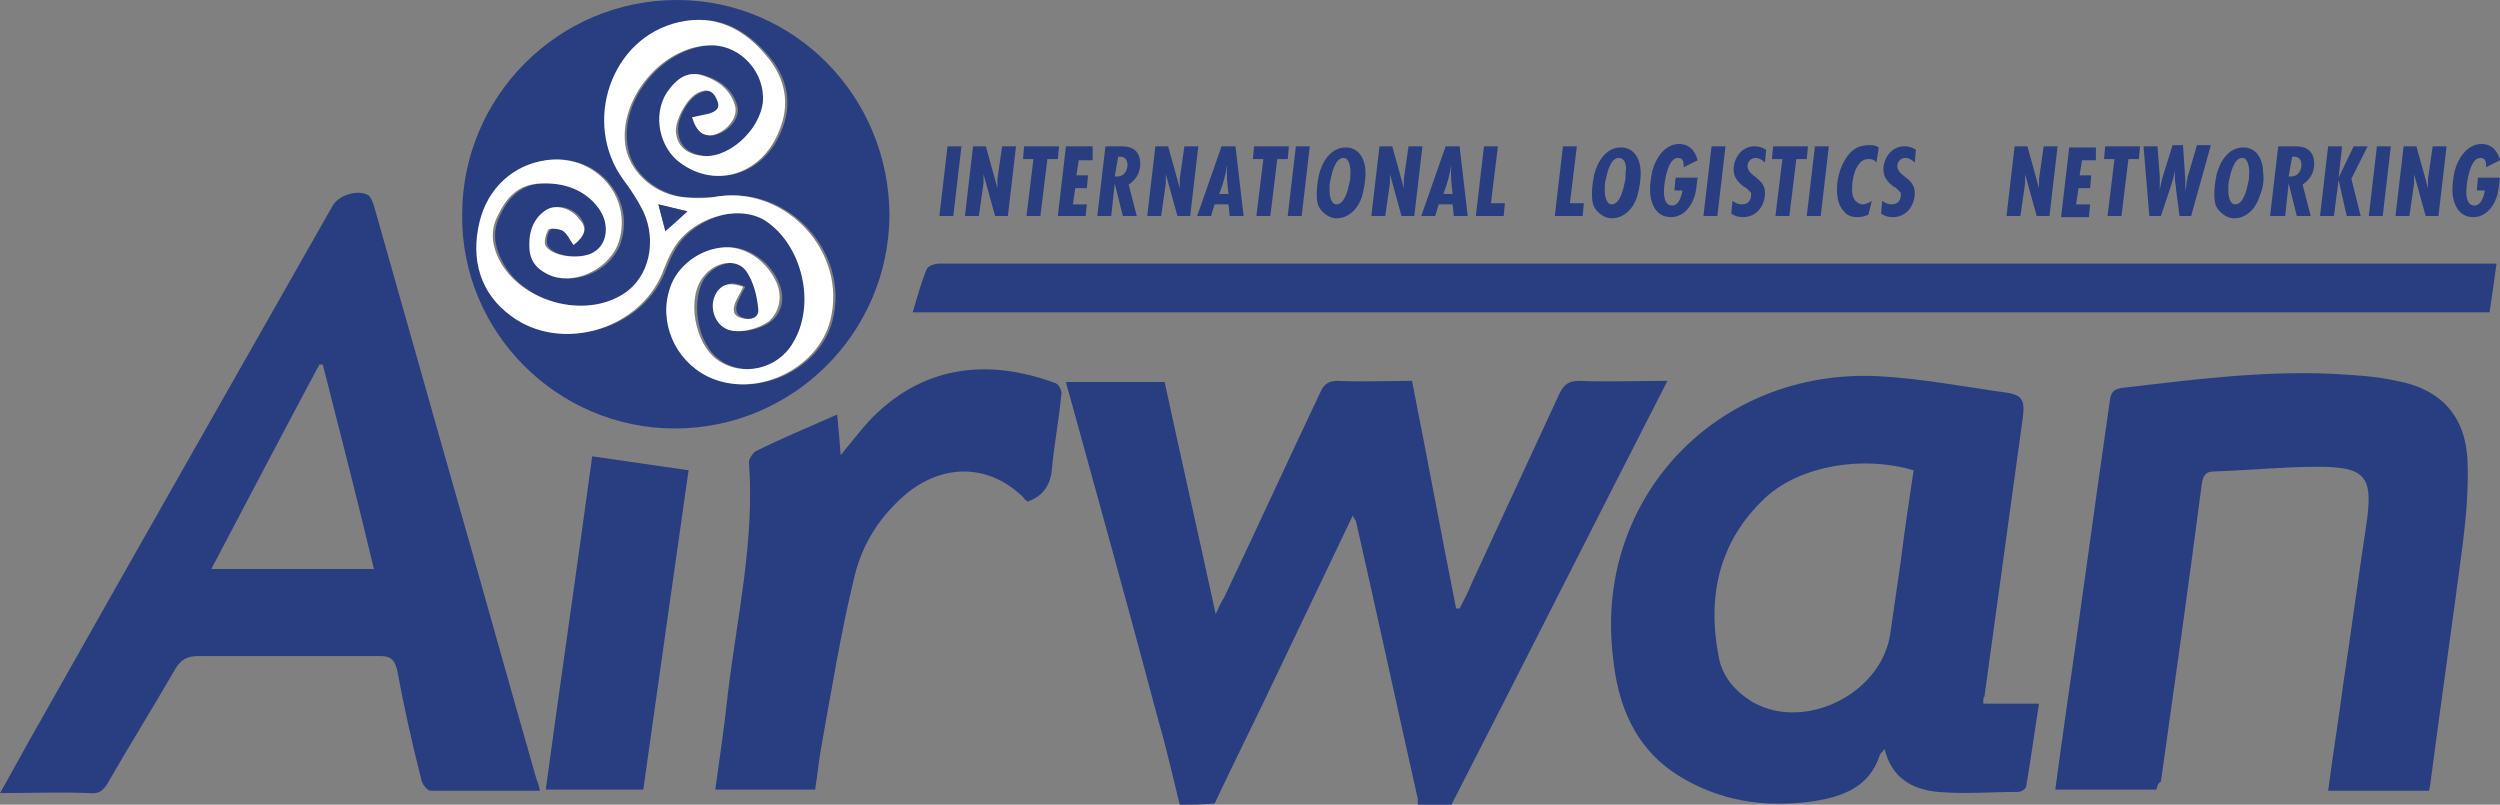 <?xml version="1.0" encoding="utf-8"?>
<!-- Generator: Adobe Illustrator 24.3.0, SVG Export Plug-In . SVG Version: 6.00 Build 0)  -->
<svg version="1.1" id="Calque_1" xmlns="http://www.w3.org/2000/svg" xmlns:xlink="http://www.w3.org/1999/xlink" x="0px" y="0px"
	 viewBox="0 0 215.3 69.3" style="enable-background:new 0 0 215.3 69.3;" xml:space="preserve">
<rect x="0" y="0" width="215.3" height="69.3" fill="#808080" stroke="none"/>
<style type="text/css">
	.st0{display:none;}
	.st1{fill:#293E81;}
	.st2{fill:#FFFFFF;}
</style>
<g id="Calque_1_1_" class="st0">
</g>
<g id="Calque_2_1_">
	<path class="st1" d="M101.6,69.3c-0.6-2.4-1.1-4.7-1.8-7.1c-2.5-9.4-5.1-18.8-7.7-28.2c-0.1-0.3-0.2-0.7-0.3-1.1c2.8,0,5.6,0,8.5,0
		c1.4,6.5,2.9,13.1,4.4,20c0.3-0.7,0.5-1.1,0.7-1.4c2.8-5.9,5.5-11.8,8.3-17.7c0.3-0.7,0.7-1,1.5-1c2.1,0.1,4.2,0,6.4,0
		c1.3,6.5,2.5,13.1,3.8,19.6c0.1,0,0.2,0,0.3,0c0.4-0.8,0.8-1.5,1.1-2.3c2.5-5.4,5-10.8,7.5-16.2c0.4-0.8,0.8-1.1,1.7-1.1
		c2.4,0.1,4.9,0,7.6,0c-6.3,12.3-12.4,24.4-18.6,36.5c-1,0-1.9,0-2.9,0c0-0.2,0-0.3,0-0.5c-1.8-8-3.5-15.9-5.3-23.8
		c0-0.2-0.2-0.3-0.3-0.6c-2.2,4.6-4.3,9-6.4,13.4c-1.8,3.8-3.7,7.6-5.5,11.4C103.5,69.3,102.5,69.3,101.6,69.3z"/>
	<path class="st1" d="M46.5,68.1c-3.2,0-6.3,0-9.4,0c-0.3,0-0.7-0.5-0.8-0.9c-0.8-3.1-1.5-6.3-2.1-9.5c-0.2-0.8-0.5-1.2-1.4-1.2
		c-5.2,0-10.5,0-15.7,0c-1,0-1.5,0.3-2,1.1c-1.9,3.3-3.9,6.5-5.8,9.8c-0.4,0.7-0.8,1-1.6,0.9c-2.5-0.1-5,0-7.7,0
		c1.2-2.1,2.2-4,3.3-5.9c8.4-14.9,16.9-29.8,25.3-44.6c0.5-1,2.2-1.5,3.1-1c0.2,0.1,0.4,0.6,0.5,0.9c2.2,7.8,4.4,15.5,6.6,23.3
		c2.5,8.7,4.9,17.4,7.4,26.1C46.3,67.3,46.4,67.6,46.5,68.1z M27.8,31.4c-0.1,0-0.2,0-0.3,0c-3.1,5.8-6.2,11.7-9.3,17.6
		c4.8,0,9.3,0,14,0C30.8,43.1,29.3,37.3,27.8,31.4z"/>
	<path class="st1" d="M170.8,60.6c1.6,0,3.1,0,4.8,0c-0.4,2.5-0.7,4.8-1.1,7.1c0,0.2-0.4,0.5-0.7,0.5c-2.3,0-4.6,0.2-6.9,0
		c-2.2-0.2-4-1.2-4.6-3.7c-0.2,0.3-0.3,0.3-0.4,0.5c-0.9,2.8-3.2,3.6-5.7,4c-4.2,0.6-8.2,0-11.8-2.3c-3.7-2.4-5.1-6.1-5.5-10.2
		c-1.6-13.6,9-24.8,22.9-24.1c3.7,0.2,7.3,0.9,10.9,1.4c1.5,0.2,1.7,0.7,1.5,2.2c-1.1,8-2.2,16-3.3,24
		C170.8,60,170.8,60.2,170.8,60.6z M164.8,40.5c-4.4-1.3-9.7-0.4-12.7,2.3c-4,3.7-5.1,8.4-4.1,13.7c0.3,1.8,1.5,3.1,3,4
		c4.5,2.5,11.1-0.8,11.8-6c0.3-2.1,0.6-4.1,0.9-6.2C164,45.8,164.4,43.2,164.8,40.5z"/>
	<path class="st1" d="M58.1,36.9c-10.1,0-18.4-8.3-18.3-18.4C39.8,8.3,48.1,0,58.3,0c10.1,0,18.3,8.3,18.3,18.6
		C76.5,28.7,68.3,36.9,58.1,36.9z M49.4,21.1c1-0.8,1.2-1.4,0.7-2.2c-0.6-1-2.1-1.4-2.9-0.8c-1.2,0.8-1.5,2.1-1.4,3.4
		c0.1,1.2,0.8,1.9,2,2.3c2.2,0.7,5-0.7,5.7-3c1.2-3.9-2.2-7.6-6.3-7c-2.9,0.4-5,2.4-5.7,5.3c-0.8,3.4,0.1,6.2,2.7,8.1
		c4.4,3.2,11.4,1.1,13.2-4.1c0.2-0.5,0.4-1,0.7-1.5c1.5-2.8,5.7-4.2,8-2.6c3.3,2.1,4.4,7.1,2.4,10.5c-1.4,2.3-4.4,3-6.5,1.5
		c-2-1.4-2.6-5.3-1.2-7.2c1.1-1.3,2.9-1.6,3.7-0.4c0.6,0.9,0.8,2.1,1,3.2c0.1,0.8-0.7,1-1.4,0.8s-0.8-0.7-0.6-1.3
		c0.2-0.5,0.4-0.9,0.7-1.4c-1.1-0.5-1.9-0.4-2.4,0.7c-0.5,1-0.1,2.4,0.9,2.9c0.9,0.5,2.9,0.1,3.8-0.7c0.9-0.8,1.1-2,0.6-3.2
		c-0.7-1.8-2.6-3.2-4.5-3.1c-2.2,0.1-4.1,1.5-4.7,3.5c-0.9,3,0.5,6.2,3.2,7.6c4,2,9.5-0.5,10.6-4.8c1.5-5.8-3.7-11.5-9.6-10.7
		C61.2,17,60.2,17,59.2,17c-2.5-0.2-4.7-2-5.1-4.2c-0.9-4.2,3.2-9,7.5-8.9c2.5,0.1,4.6,2.4,4.3,4.9c-0.3,2.6-3.1,5-5.4,4.6
		c-1.3-0.2-2-0.9-2.1-2.1c-0.1-1.1,0.9-2.9,1.9-3.3c0.7-0.3,1.3-0.2,1.6,0.5c0.3,0.8-0.1,1.1-0.7,1.3c-0.4,0.1-0.9,0.2-1.4,0.3
		c0.4,1.3,1,1.8,1.9,1.5c1.1-0.3,2.1-1.5,1.8-2.5c-0.4-1.4-1.5-2.2-2.8-2.6c-1.2-0.4-2.1,0.2-2.8,1.1c-1.4,1.8-1.1,4.7,0.6,6.2
		c2.9,2.5,7.1,1.4,8.7-2.3c1.1-2.4,0.7-4.7-1-6.7c-2-2.3-4.4-3.6-7.5-2.9c-5.8,1.3-8.4,8.6-4.8,13.6c0.6,0.9,1.2,1.8,1.7,2.7
		c1.3,2.6,0.5,5.7-1.7,7.1c-3.4,2.2-8.9,0.8-10.7-2.9c-0.6-1.2-0.8-2.4-0.2-3.7c0.7-1.6,1.8-2.8,3.7-2.9c2-0.1,3.8,0.5,5.1,2.2
		c0.9,1.2,0.7,2.8-0.3,3.6s-3.7,0.6-4.3-0.4c-0.2-0.3-0.1-1.1,0.2-1.4c0.1-0.2,0.9-0.1,1.3,0.1C48.8,20.1,49,20.6,49.4,21.1z"/>
	<path class="st1" d="M185.7,68c-2.9,0-5.7,0-8.7,0c0.3-2.2,0.6-4.4,0.9-6.5c1.3-9,2.5-18,3.8-27c0.1-0.7,0.3-1,1.1-1.1
		c6-0.7,12.1-1.5,18.2-1.2c1.8,0.1,3.6,0.2,5.4,0.6c3.8,0.7,5.9,3,6.1,6.8c0.1,2.4-0.1,4.8-0.4,7.2c-0.9,6.9-1.9,13.8-2.8,20.7
		c0,0.2-0.1,0.4-0.1,0.6c-2.9,0-5.7,0-8.7,0c0.4-3.1,0.9-6.1,1.3-9.2c0.7-4.6,1.3-9.2,2-13.8c0.6-4.1-0.1-4.9-4.2-4.9
		c-3,0-5.9,0.3-8.9,0.4c-0.8,0-1,0.4-1.1,1.2c-1.1,8.5-2.3,17-3.5,25.5C185.8,67.5,185.8,67.7,185.7,68z"/>
	<path class="st1" d="M215,22.7c-0.2,1.5-0.4,2.9-0.6,4.2c-45.3,0-90.5,0-135.8,0c0.4-1.3,0.7-2.5,1.2-3.7c0.1-0.3,0.7-0.5,1.1-0.5
		c5.3,0,10.6,0,15.8,0c39,0,78,0,117,0C214.2,22.7,214.6,22.7,215,22.7z"/>
	<path class="st1" d="M72.1,35.7c0.1,1,0.2,2.2,0.3,3.5c0.9-1.1,1.6-2,2.4-2.9c4.5-4.8,10.2-5.5,16.1-3.3c0.3,0.1,0.6,0.7,0.5,1
		c-0.2,2.1-0.6,4.2-0.8,6.3c-0.1,1.4-0.7,2.4-2.1,2.9c-0.1-0.1-0.3-0.2-0.4-0.4c-2.9-2.8-6.7-2.9-9.9-0.4c-2.3,1.9-3.9,4.3-4.6,7.2
		c-1.2,4.9-2,9.9-2.9,14.9c-0.2,1.1-0.3,2.3-0.5,3.5c-2.9,0-5.7,0-8.6,0c0.4-2.8,0.8-5.6,1.1-8.4c0.8-6.6,2.3-13.1,1.8-19.8
		c0-0.3,0.3-0.7,0.5-0.9C67.2,37.8,69.6,36.8,72.1,35.7z"/>
	<path class="st1" d="M59.3,40.5C58,49.6,56.7,58.8,55.4,68c-2.8,0-5.5,0-8.4,0c1.3-9.6,2.7-19.1,4-28.7
		C53.8,39.7,56.5,40.1,59.3,40.5z"/>
	<path class="st2" d="M49.4,21.1c-0.3-0.4-0.5-0.9-0.9-1.2c-0.3-0.2-1.2-0.3-1.3-0.1c-0.2,0.4-0.4,1.1-0.2,1.4
		c0.7,1,3.3,1.2,4.3,0.4c1-0.7,1.2-2.3,0.3-3.6c-1.2-1.7-3.1-2.3-5.1-2.2c-1.9,0.1-2.9,1.2-3.7,2.9c-0.6,1.3-0.4,2.5,0.2,3.7
		c1.9,3.6,7.3,5.1,10.7,2.9c2.2-1.4,2.9-4.5,1.7-7.1c-0.5-1-1.1-1.9-1.7-2.7c-3.6-4.9-1.1-12.3,4.8-13.6c3.1-0.7,5.6,0.6,7.5,2.9
		c1.7,2,2.1,4.3,1,6.7c-1.6,3.7-5.7,4.8-8.7,2.3c-1.7-1.5-2.1-4.4-0.6-6.2c0.7-0.9,1.6-1.5,2.8-1.1c1.3,0.4,2.4,1.2,2.8,2.6
		c0.3,1-0.7,2.2-1.8,2.5c-0.9,0.2-1.5-0.2-1.9-1.5c0.5-0.1,0.9-0.2,1.4-0.3c0.7-0.2,1.1-0.5,0.7-1.3c-0.3-0.7-0.9-0.9-1.6-0.5
		c-0.9,0.4-1.9,2.2-1.9,3.3c0.1,1.2,0.8,1.9,2.1,2.1c2.3,0.4,5.1-2.1,5.4-4.6c0.2-2.5-1.8-4.8-4.3-4.9c-4.3-0.1-8.3,4.7-7.5,8.9
		c0.5,2.2,2.6,4,5.1,4.2c1,0.1,1.9,0.1,2.9-0.1c5.9-0.8,11.1,4.9,9.6,10.7c-1.1,4.3-6.6,6.8-10.6,4.8c-2.8-1.4-4.2-4.7-3.2-7.6
		c0.6-1.9,2.6-3.4,4.7-3.5c1.8-0.1,3.7,1.2,4.5,3.1c0.5,1.2,0.2,2.4-0.6,3.2c-1,0.8-2.9,1.2-3.8,0.7c-1-0.5-1.4-1.9-0.9-2.9
		s1.3-1.1,2.4-0.7c-0.2,0.5-0.5,0.9-0.7,1.4c-0.2,0.6-0.2,1.1,0.6,1.3c0.7,0.2,1.5,0,1.4-0.8c-0.1-1.1-0.4-2.3-1-3.2
		c-0.8-1.2-2.7-0.9-3.7,0.4c-1.5,1.8-0.8,5.8,1.2,7.2c2.1,1.5,5.2,0.8,6.5-1.5c2-3.3,0.8-8.4-2.4-10.5c-2.4-1.5-6.5-0.2-8,2.6
		c-0.3,0.5-0.5,1-0.7,1.5c-1.8,5.2-8.8,7.4-13.2,4.1c-2.6-1.9-3.5-4.8-2.7-8.1c0.7-2.9,2.9-4.9,5.7-5.3c4.2-0.6,7.5,3.1,6.3,7
		c-0.7,2.2-3.5,3.7-5.7,3c-1.1-0.4-1.9-1.1-2-2.3c-0.1-1.3,0.2-2.6,1.4-3.4c0.9-0.6,2.3-0.1,2.9,0.8C50.6,19.6,50.4,20.3,49.4,21.1z
		 M56.7,17.6c0.2,0.8,0.4,1.5,0.6,2.3c0.7-0.6,1.3-1.1,1.9-1.7C58.3,18,57.6,17.8,56.7,17.6z"/>
	<path class="st1" d="M56.7,17.6c0.9,0.2,1.6,0.4,2.5,0.6c-0.7,0.6-1.2,1.1-1.9,1.7C57.1,19.1,56.9,18.4,56.7,17.6z"/>
	<g>
		<path class="st1" d="M82.1,18.6h-1.2l0.7-6h1.2L82.1,18.6z"/>
		<path class="st1" d="M86.8,18.6h-1.1l-1-3.6c0,0.3,0,0.5,0,0.8l-0.4,2.8h-1.2l0.7-6h1.1l1,3.6c0-0.1,0-0.3,0-0.4
			c0-0.1,0-0.3,0-0.4l0.4-2.8h1.2L86.8,18.6z"/>
		<path class="st1" d="M91.1,13.7h-0.9l-0.6,4.9h-1.2l0.6-4.9h-0.9l0.1-1.1h3L91.1,13.7z"/>
		<path class="st1" d="M94.1,13.8h-1.2l-0.2,1.3h1l-0.1,1.1h-1l-0.2,1.4h1.2l-0.1,1h-2.4l0.7-6h2.3V13.8z"/>
		<path class="st1" d="M96.4,12.6c0.4,0,0.9,0,1.3,0.3c0.4,0.3,0.5,0.8,0.5,1.2c0,0.8-0.4,1.4-1,1.8l0.7,2.7h-1.2L96,15.8l-0.3,2.8
			h-1.2l0.7-6H96.4z M96,15.2c0.1,0,0.1,0,0.2,0c0.6,0,0.9-0.5,0.9-1c0-0.4-0.2-0.7-0.6-0.7h-0.2L96,15.2z"/>
		<path class="st1" d="M102.5,18.6h-1.1l-1-3.6c0,0.3,0,0.5,0,0.8l-0.4,2.8h-1.2l0.7-6h1.1l1,3.6c0-0.1,0-0.3,0-0.4
			c0-0.1,0-0.3,0-0.4l0.4-2.8h1.2L102.5,18.6z"/>
		<path class="st1" d="M105.9,18.6l-0.1-1h-1.2l-0.3,1h-1.2l2.1-6h1.2l0.7,6H105.9z M105.8,16.7c-0.1-0.8-0.2-1.7-0.1-2.5
			c-0.1,0.3-0.1,0.6-0.2,0.9c-0.1,0.5-0.3,1.1-0.5,1.6H105.8z"/>
		<path class="st1" d="M110.9,13.7H110l-0.6,4.9h-1.2l0.6-4.9h-0.9l0.1-1.1h3L110.9,13.7z"/>
		<path class="st1" d="M112.1,18.6h-1.2l0.7-6h1.2L112.1,18.6z"/>
		<path class="st1" d="M117.3,16.9c-0.3,1-1.1,1.9-2.2,1.9c-0.6,0-1.1-0.4-1.4-0.8c-0.3-0.4-0.3-0.9-0.3-1.4s0.1-1.1,0.2-1.6
			c0.3-1.1,1-2.3,2.3-2.3c1.2,0,1.7,1.1,1.7,2.2C117.6,15.4,117.5,16.2,117.3,16.9z M115.7,13.6c-0.7,0-1,1.3-1.1,1.8
			c-0.1,0.3-0.1,0.7-0.1,1c0,0.4,0.1,1.2,0.6,1.2c0.7,0,1-1.3,1.1-1.8c0.1-0.3,0.1-0.7,0.1-1C116.3,14.4,116.2,13.6,115.7,13.6z"/>
		<path class="st1" d="M121.8,18.6h-1.1l-1-3.6c0,0.3,0,0.5,0,0.8l-0.4,2.8h-1.2l0.7-6h1.1l1,3.6c0-0.1,0-0.3,0-0.4
			c0-0.1,0-0.3,0-0.4l0.4-2.8h1.2L121.8,18.6z"/>
		<path class="st1" d="M125.2,18.6l-0.1-1h-1.2l-0.3,1h-1.2l2.1-6h1.2l0.7,6H125.2z M125.1,16.7c-0.1-0.8-0.2-1.7-0.1-2.5
			c-0.1,0.3-0.1,0.6-0.2,0.9c-0.1,0.5-0.3,1.1-0.5,1.6H125.1z"/>
		<path class="st1" d="M129.5,18.6h-2.4l0.7-6h1.2l-0.6,4.9h1.2L129.5,18.6z"/>
		<path class="st1" d="M136.3,18.6h-2.4l0.7-6h1.2l-0.6,4.9h1.2L136.3,18.6z"/>
		<path class="st1" d="M141,16.9c-0.3,1-1.1,1.9-2.2,1.9c-0.6,0-1.1-0.4-1.4-0.8c-0.3-0.4-0.3-0.9-0.3-1.4s0.1-1.1,0.2-1.6
			c0.3-1.1,1-2.3,2.3-2.3c1.2,0,1.7,1.1,1.7,2.2C141.3,15.4,141.2,16.2,141,16.9z M139.4,13.6c-0.7,0-1,1.3-1.1,1.8
			c-0.1,0.3-0.1,0.7-0.1,1c0,0.4,0.1,1.2,0.6,1.2c0.7,0,1-1.3,1.1-1.8c0.1-0.3,0.1-0.7,0.1-1C140.1,14.4,140,13.6,139.4,13.6z"/>
		<path class="st1" d="M145,14.4c0-0.4,0-0.8-0.5-0.8c-0.9,0-1.2,2.2-1.2,2.9c0,0.5,0.1,1.2,0.7,1.2s0.8-0.8,0.9-1.3h-0.7l0.1-1.1
			h1.9c-0.1,0.6-0.1,1.2-0.3,1.7c-0.3,0.9-1,1.7-2,1.7c-1.3,0-1.8-1.2-1.8-2.4c0-0.5,0.1-1.1,0.2-1.6c0.3-1.1,1.1-2.3,2.3-2.3
			c0.9,0,1.4,0.6,1.6,1.4L145,14.4z"/>
		<path class="st1" d="M147.9,18.6h-1.2l0.7-6h1.2L147.9,18.6z"/>
		<path class="st1" d="M152,14c-0.2-0.2-0.5-0.4-0.8-0.4c-0.4,0-0.7,0.3-0.7,0.7c0,0.9,1.5,1,1.5,2.3c0,1.1-0.7,2.1-1.9,2.1
			c-0.4,0-0.7-0.1-1-0.3l0.1-1.1c0.3,0.2,0.5,0.3,0.8,0.3c0.5,0,0.8-0.3,0.8-0.8c0-0.1,0-0.1,0-0.2c-0.1-0.1-0.2-0.2-0.3-0.3
			c-0.1-0.1-0.2-0.2-0.3-0.2c-0.5-0.4-0.9-0.8-0.9-1.5c0-1,0.7-2,1.8-2c0.4,0,0.7,0.1,1,0.3L152,14z"/>
		<path class="st1" d="M155.6,13.7h-0.9l-0.6,4.9h-1.2l0.6-4.9h-0.9l0.1-1.1h3L155.6,13.7z"/>
		<path class="st1" d="M156.8,18.6h-1.2l0.7-6h1.2L156.8,18.6z"/>
		<path class="st1" d="M160.9,18.5c-0.3,0.1-0.5,0.2-0.9,0.2c-0.5,0-0.9-0.1-1.2-0.5c-0.4-0.4-0.6-1-0.6-1.9c0-1.1,0.4-2.4,1.2-3.2
			c0.4-0.4,0.9-0.6,1.6-0.6c0.3,0,0.5,0,0.8,0.2l-0.2,1.3c-0.2-0.3-0.5-0.3-0.7-0.3c-0.3,0-0.5,0.1-0.7,0.3
			c-0.5,0.5-0.7,1.5-0.7,2.3c0,0.2,0,0.7,0.3,1c0.2,0.2,0.4,0.3,0.6,0.3s0.5-0.1,0.8-0.3L160.9,18.5z"/>
		<path class="st1" d="M164.9,14c-0.2-0.2-0.5-0.4-0.8-0.4c-0.4,0-0.7,0.3-0.7,0.7c0,0.9,1.5,1,1.5,2.3c0,1.1-0.7,2.1-1.9,2.1
			c-0.4,0-0.7-0.1-1-0.3l0.1-1.1c0.3,0.2,0.5,0.3,0.8,0.3c0.5,0,0.8-0.3,0.8-0.8c0-0.1,0-0.1,0-0.2c-0.1-0.1-0.2-0.2-0.3-0.3
			c-0.1-0.1-0.2-0.2-0.3-0.2c-0.5-0.4-0.9-0.8-0.9-1.5c0-1,0.7-2,1.8-2c0.4,0,0.7,0.1,1,0.3L164.9,14z"/>
		<path class="st1" d="M176.5,18.6h-1.1l-1-3.6c0,0.3,0,0.5,0,0.8l-0.4,2.8h-1.2l0.7-6h1.1l1,3.6c0-0.1,0-0.3,0-0.4
			c0-0.1,0-0.3,0-0.4l0.4-2.8h1.2L176.5,18.6z"/>
		<path class="st1" d="M180.5,13.8h-1.2l-0.2,1.3h1l-0.1,1.1h-1l-0.2,1.4h1.2l-0.1,1.1h-2.4l0.7-6h2.3L180.5,13.8z"/>
		<path class="st1" d="M184.2,13.7h-0.9l-0.6,4.9h-1.2l0.6-4.9h-0.9l0.1-1.1h3L184.2,13.7z"/>
		<path class="st1" d="M188.7,18.6h-1l-0.3-2.3c0-0.3-0.1-0.6-0.1-0.9c0-0.4,0-0.7,0.1-1.1c-0.1,0.6-0.3,1.3-0.5,1.9l-0.8,2.4h-1
			l-0.5-6h1.2l0.2,2.6c0,0.2,0,0.4,0,0.7s0,0.6-0.1,0.8c0.1-0.4,0.2-0.8,0.3-1.3c0.3-1,0.6-1.9,0.9-2.9h0.9l0.2,3c0,0.2,0,0.5,0,0.7
			c0,0.1,0,0.3,0,0.4c0-0.3,0.1-0.5,0.1-0.8c0-0.2,0.1-0.4,0.1-0.6c0-0.1,0.1-0.2,0.1-0.3l0.7-2.4h1.2L188.7,18.6z"/>
		<path class="st1" d="M194.6,16.9c-0.3,1-1.1,1.9-2.2,1.9c-0.6,0-1.1-0.4-1.4-0.8c-0.3-0.4-0.3-0.9-0.3-1.4s0.1-1.1,0.2-1.6
			c0.3-1.1,1-2.3,2.3-2.3c1.2,0,1.7,1.1,1.7,2.2C195,15.4,194.9,16.2,194.6,16.9z M193.1,13.6c-0.7,0-1,1.3-1.1,1.8
			c-0.1,0.3-0.1,0.7-0.1,1c0,0.4,0.1,1.2,0.6,1.2c0.7,0,1-1.3,1.1-1.8c0.1-0.3,0.1-0.7,0.1-1C193.7,14.4,193.6,13.6,193.1,13.6z"/>
		<path class="st1" d="M197.5,12.6c0.4,0,0.9,0,1.3,0.3s0.5,0.8,0.5,1.2c0,0.8-0.4,1.4-1,1.8l0.7,2.7h-1.2l-0.7-2.8l-0.3,2.8h-1.3
			l0.7-6H197.5z M197.1,15.2c0.1,0,0.1,0,0.2,0c0.6,0,0.9-0.5,0.9-1c0-0.4-0.2-0.7-0.6-0.7h-0.2L197.1,15.2z"/>
		<path class="st1" d="M202.5,15.4l0.8,3.2h-1.2l-0.7-3.1l-0.4,3.1h-1.2l0.7-6h1.2l-0.3,2.7l1.3-2.7h1.2L202.5,15.4z"/>
		<path class="st1" d="M205.2,18.6H204l0.7-6h1.2L205.2,18.6z"/>
		<path class="st1" d="M210,18.6h-1.1l-1-3.6c0,0.3,0,0.5,0,0.8l-0.4,2.8h-1.2l0.7-6h1.1l1,3.6c0-0.1,0-0.3,0-0.4c0-0.1,0-0.3,0-0.4
			l0.4-2.8h1.2L210,18.6z"/>
		<path class="st1" d="M214.1,14.4c0-0.4,0-0.8-0.5-0.8c-0.9,0-1.2,2.2-1.2,2.9c0,0.5,0.1,1.2,0.7,1.2s0.8-0.8,0.9-1.3h-0.7l0.1-1.1
			h1.9c-0.1,0.6-0.1,1.2-0.3,1.7c-0.3,0.9-1,1.7-2,1.7c-1.3,0-1.8-1.2-1.8-2.4c0-0.5,0.1-1.1,0.2-1.6c0.3-1.1,1.1-2.3,2.3-2.3
			c0.9,0,1.4,0.6,1.6,1.4L214.1,14.4z"/>
	</g>
</g>
</svg>
